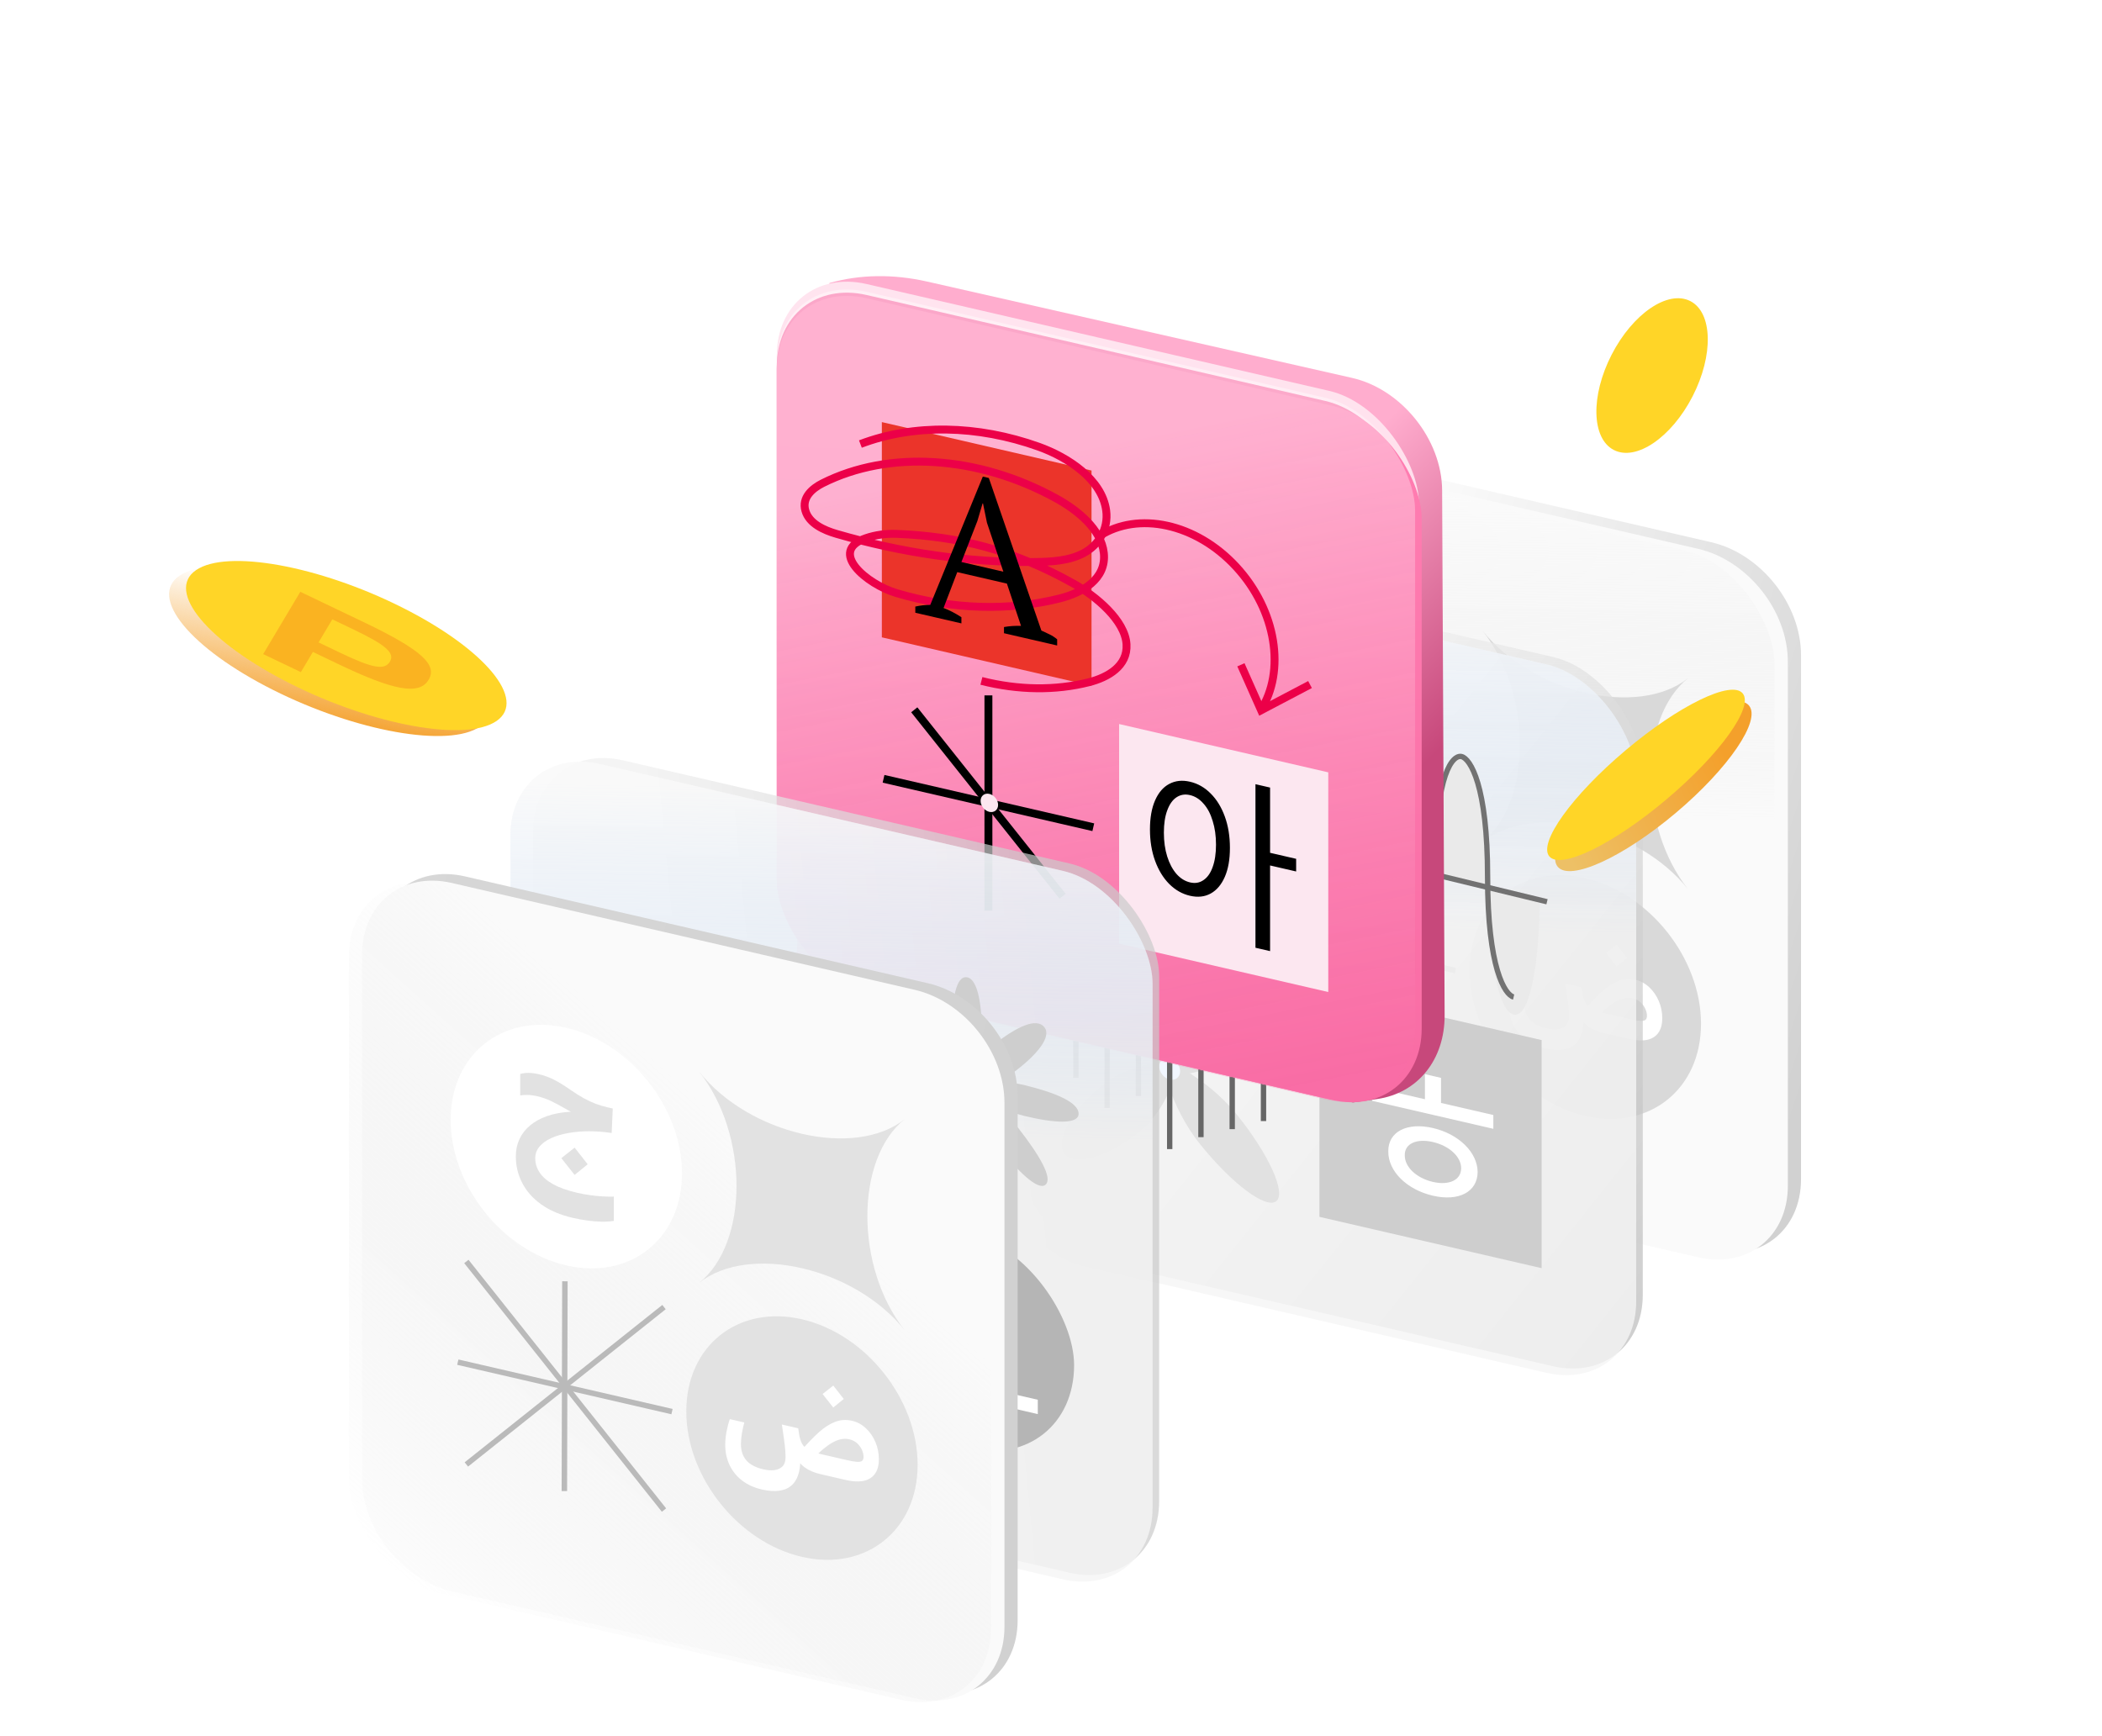 <svg width="460" height="380" viewBox="0 0 460 380" fill="none" xmlns="http://www.w3.org/2000/svg"><g clip-path="url(#clip0_5_3071)"><rect width="460" height="380" fill="white"/><g filter="url(#filter0_f_5_3071)"><path d="M253.55 110.928C253.55 99.789 262.349 92.791 273.202 95.296L374.481 118.678C385.334 121.184 394.132 132.245 394.132 143.384V258.1C394.132 269.239 385.334 276.238 374.481 273.732L273.202 250.35C262.349 247.844 253.55 236.783 253.55 225.644V110.928Z" fill="url(#paint0_linear_5_3071)"/><path d="M250.669 112.369C250.669 101.23 259.467 94.231 270.321 96.737L371.599 120.119C382.453 122.625 391.251 133.686 391.251 144.825V259.541C391.251 270.68 382.453 277.678 371.599 275.173L270.321 251.791C259.467 249.285 250.669 238.224 250.669 227.085V112.369Z" fill="#FAFAFA"/><g opacity="0.5" filter="url(#filter1_f_5_3071)"><rect width="144.28" height="155.054" rx="20.169" transform="matrix(0.974 0.225 0 1 247.788 92.542)" fill="url(#paint1_linear_5_3071)"/></g><g clip-path="url(#clip1_5_3071)"><path d="M316.745 189.563L273.492 224.003" stroke="#929292" stroke-width="1.196" stroke-miterlimit="10"/><path d="M273.492 179.577L316.745 233.988" stroke="#929292" stroke-width="1.196" stroke-miterlimit="10"/><path d="M295.058 183.913L294.94 229.831" stroke="#929292" stroke-width="1.196" stroke-miterlimit="10"/><path d="M271.618 201.614L318.494 212.436" stroke="#929292" stroke-width="1.196" stroke-miterlimit="10"/><path d="M295.369 180.44C309.349 183.667 320.682 174.643 320.682 160.283C320.682 145.924 309.349 131.666 295.369 128.439C281.39 125.211 270.057 134.236 270.057 148.595C270.057 162.955 281.39 177.212 295.369 180.44Z" fill="white"/><path d="M369.432 194.649C358.524 180.925 335.342 175.573 324.432 184.259C335.34 175.573 335.34 151.762 324.432 138.037C335.34 151.76 358.522 157.112 369.432 148.426C358.524 157.112 358.524 180.924 369.432 194.649Z" fill="#D9D9D9"/><path d="M346.934 244.231C360.914 247.458 372.247 238.434 372.247 224.074C372.247 209.715 360.914 195.458 346.934 192.23C332.954 189.003 321.621 198.027 321.621 212.387C321.621 226.746 332.954 241.003 346.934 244.231Z" fill="#D9D9D9"/><path d="M333.833 227.516C332.64 226.601 331.73 225.475 331.095 224.144C330.463 222.811 330.146 221.325 330.146 219.688C330.146 218.775 330.238 217.818 330.426 216.823C330.614 215.824 330.855 214.914 331.148 214.085L334.311 214.816C334.092 215.652 333.913 216.472 333.781 217.284C333.648 218.096 333.58 218.849 333.58 219.546C333.58 221.006 333.978 222.194 334.77 223.112C335.563 224.029 336.808 224.684 338.504 225.076C339.383 225.279 340.191 225.332 340.925 225.239C341.659 225.145 342.244 224.869 342.685 224.416C343.126 223.964 343.345 223.302 343.345 222.437C343.345 222.041 343.333 221.627 343.305 221.193C343.277 220.759 343.231 220.264 343.166 219.713C343.101 219.16 343.018 218.523 342.913 217.799C342.809 217.075 342.682 216.229 342.534 215.26L346.123 216.089L346.29 217.286C346.462 218.39 346.555 219.381 346.564 220.254C346.573 221.127 346.576 222.021 346.576 222.933C346.576 224.25 346.419 225.38 346.102 226.313C345.784 227.247 345.325 227.99 344.72 228.538C343.996 229.2 343.077 229.602 341.964 229.751C340.851 229.899 339.577 229.808 338.147 229.478C336.46 229.088 335.02 228.436 333.83 227.521L333.833 227.516ZM347.563 224.662C346.65 224.005 345.913 223.116 345.349 221.997C344.785 220.879 344.353 219.484 344.051 217.812L346.293 217.284C346.422 218.125 346.629 218.825 346.912 219.384C347.196 219.944 347.659 220.405 348.3 220.772C348.941 221.135 349.857 221.458 351.05 221.733L356.702 223.038C357.655 223.258 358.404 223.39 358.943 223.429C359.483 223.468 359.865 223.401 360.084 223.227C360.303 223.052 360.414 222.752 360.414 222.327C360.414 221.836 360.294 221.324 360.05 220.79C359.807 220.252 359.455 219.775 358.999 219.359C358.54 218.943 357.975 218.657 357.306 218.503C356.159 218.238 354.938 218.469 353.64 219.196C352.342 219.922 350.921 221.105 349.37 222.745L346.826 220.916C348.146 219.375 349.404 218.069 350.6 216.993C351.796 215.917 352.987 215.149 354.177 214.689C355.364 214.229 356.6 214.147 357.883 214.443C359.021 214.706 360.029 215.249 360.914 216.074C361.799 216.899 362.495 217.902 363.004 219.084C363.513 220.265 363.769 221.531 363.769 222.877C363.769 224.008 363.559 224.944 363.143 225.69C362.727 226.437 362.122 226.978 361.336 227.313C360.741 227.571 360.032 227.705 359.212 227.719C358.392 227.732 357.473 227.621 356.455 227.386L350.942 226.114C349.604 225.805 348.479 225.32 347.566 224.663L347.563 224.662ZM353.785 211.543L351.448 208.587L353.785 206.738L356.082 209.669L353.785 211.54V211.543Z" fill="white"/><path d="M292.627 139.776C293.682 140.307 294.897 141.053 296.278 142.017C297.34 142.755 298.31 143.365 299.192 143.848C300.074 144.331 300.929 144.734 301.757 145.047C302.586 145.36 303.448 145.623 304.349 145.831L305.53 146.103L305.293 151.46C303.629 151.206 301.987 151.079 300.369 151.08C298.751 151.08 297.233 151.206 295.81 151.461C294.391 151.712 293.137 152.088 292.048 152.585C290.959 153.082 290.108 153.701 289.491 154.437C288.873 155.173 288.567 156.027 288.567 157C288.567 158.103 288.885 159.134 289.517 160.099C290.15 161.064 291.139 161.923 292.485 162.671C293.831 163.419 295.588 164.045 297.754 164.545C298.621 164.745 299.526 164.914 300.465 165.049C301.405 165.183 302.332 165.279 303.245 165.332C304.158 165.385 304.994 165.401 305.761 165.377V170.698C304.871 170.832 303.928 170.886 302.931 170.86C301.934 170.835 300.914 170.749 299.878 170.605C298.839 170.459 297.808 170.268 296.784 170.032C294.046 169.4 291.753 168.421 289.901 167.1C288.049 165.778 286.653 164.211 285.721 162.401C284.786 160.594 284.318 158.65 284.318 156.579C284.318 155.196 284.582 153.938 285.112 152.799C285.641 151.661 286.408 150.672 287.412 149.825C288.417 148.978 289.633 148.302 291.063 147.789C292.493 147.276 294.123 146.959 295.944 146.832C297.769 146.71 299.763 146.804 301.93 147.115L301.213 149.006C300.664 148.867 299.997 148.619 299.204 148.262C298.41 147.902 297.62 147.507 296.826 147.071C296.032 146.636 295.346 146.253 294.767 145.918C293.854 145.393 292.934 144.904 292.006 144.454C291.078 144.007 290.07 143.656 288.988 143.407C288.225 143.231 287.512 143.141 286.852 143.134C286.193 143.128 285.668 143.164 285.28 143.236V138.529C285.633 138.433 286.017 138.368 286.427 138.329C286.837 138.29 287.286 138.291 287.777 138.334C288.267 138.376 288.804 138.464 289.383 138.598C290.499 138.856 291.588 139.249 292.643 139.78L292.627 139.776ZM297.187 160.637L294.28 156.96L297.187 154.662L300.043 158.307L297.187 160.633V160.637Z" fill="#D9D9D9"/></g></g><g filter="url(#filter2_f_5_3071)"><g opacity="0.7" filter="url(#filter3_f_5_3071)"><rect width="140.634" height="155.233" rx="20.169" transform="matrix(0.974 0.225 0 1 222.527 116.691)" fill="url(#paint2_linear_5_3071)"/></g><g opacity="0.8" filter="url(#filter4_f_5_3071)"><rect width="144.28" height="155.054" rx="20.169" transform="matrix(0.974 0.225 0 1 217.534 117.491)" fill="#F5F5F5"/></g><g opacity="0.4" filter="url(#filter5_f_5_3071)"><rect width="144.28" height="155.054" rx="20.169" transform="matrix(0.974 0.225 0 1 217.534 117.491)" fill="url(#paint3_linear_5_3071)"/></g><g clip-path="url(#clip2_5_3071)" filter="url(#filter6_f_5_3071)"><rect width="55.209" height="55.209" rx="27.604" transform="matrix(0.974 0.225 0 1 229.63 142.26)" fill="#CECECE"/><rect width="49.917" height="49.917" transform="matrix(0.974 0.225 0 1 288.75 216.416)" fill="#CECECE"/><path d="M241.358 237.442C248.221 231.876 257.856 232.418 257.856 232.418C257.856 232.418 256.364 241.987 249.501 247.552C242.639 253.117 235.252 255.366 233.004 252.575C230.755 249.783 234.496 243.007 241.358 237.442Z" fill="#E1E1E1"/><path d="M249.275 217.395C256.241 226.046 257.881 236.313 257.881 236.313C257.881 236.313 248.222 232.552 241.256 223.9C234.289 215.249 230.436 206.779 232.65 204.982C234.864 203.185 242.309 208.743 249.275 217.395Z" fill="#E1E1E1"/><path d="M270.589 230.44C263.727 236.005 254.092 235.463 254.092 235.463C254.092 235.463 255.584 225.895 262.446 220.33C269.309 214.764 276.695 212.516 278.943 215.306C281.193 218.098 277.452 224.875 270.589 230.44Z" fill="#E1E1E1"/><path d="M262.673 250.487C255.706 241.836 254.067 231.569 254.067 231.569C254.067 231.569 263.726 235.33 270.692 243.981C277.658 252.633 281.511 261.103 279.298 262.899C277.083 264.697 269.639 259.138 262.673 250.487Z" fill="#E1E1E1"/><circle cx="2.341" cy="2.341" r="2.341" transform="matrix(0.974 0.225 0 1 253.695 231.074)" fill="#F2F7FF"/><path d="M272.224 171.069V174.463L242.405 167.579V164.184L255.385 167.181V161.009L259.344 161.923V168.095L272.224 171.069ZM257.34 174.267C263.705 175.737 268.315 180.247 268.365 185.094C268.315 190.02 263.705 192.402 257.34 190.932C250.975 189.463 246.314 184.941 246.364 180.014C246.314 175.168 250.975 172.798 257.34 174.267ZM257.34 177.713C253.33 176.788 250.374 178.111 250.424 180.952C250.374 183.872 253.33 186.612 257.34 187.537C261.349 188.463 264.306 187.088 264.306 184.157C264.306 181.328 261.349 178.639 257.34 177.713Z" fill="white"/><path d="M326.798 244.046V247.064L300.293 240.944V237.927L311.83 240.59V235.104L315.35 235.917V241.403L326.798 244.046ZM313.568 246.889C319.225 248.196 323.324 252.205 323.368 256.513C323.324 260.892 319.225 263.009 313.568 261.703C307.91 260.396 303.767 256.377 303.812 251.998C303.767 247.69 307.91 245.583 313.568 246.889ZM313.568 249.953C310.004 249.13 307.376 250.306 307.42 252.831C307.376 255.427 310.004 257.862 313.568 258.685C317.132 259.508 319.76 258.286 319.76 255.68C319.76 253.165 317.132 250.775 313.568 249.953Z" fill="white"/><path d="M235.446 222.513L235.446 235.889" stroke="#666666" stroke-width="1.17" stroke-miterlimit="10"/><path d="M255.974 216.385L255.974 251.498" stroke="#666666" stroke-width="1.17" stroke-miterlimit="10"/><path d="M276.504 231.993L276.504 245.369" stroke="#666666" stroke-width="1.17" stroke-miterlimit="10"/><path d="M242.288 219.076L242.288 242.485" stroke="#666666" stroke-width="1.17" stroke-miterlimit="10"/><path d="M262.815 222.145L262.815 248.897" stroke="#666666" stroke-width="1.17" stroke-miterlimit="10"/><path d="M249.129 224.836L249.129 239.884" stroke="#666666" stroke-width="1.17" stroke-miterlimit="10"/><path d="M269.657 227.067L269.657 247.132" stroke="#666666" stroke-width="1.17" stroke-miterlimit="10"/><path d="M297.031 160.32C293.229 159.442 291.329 173.048 291.329 185.923L302.733 188.556C302.733 175.681 300.832 161.197 297.031 160.32Z" fill="#C5C5C5"/><path d="M319.84 165.585C316.038 164.708 314.138 178.314 314.138 191.189L325.542 193.822C325.542 180.947 323.641 166.463 319.84 165.585Z" fill="#EAEAEA"/><path d="M308.436 216.791C312.237 217.668 314.137 204.062 314.138 191.187L302.733 188.555C302.733 201.429 304.634 215.913 308.436 216.791Z" fill="#C5C5C5"/><path d="M331.242 222.056C335.044 222.934 336.944 209.328 336.944 196.453L325.54 193.82C325.54 206.695 327.441 221.179 331.242 222.056Z" fill="#EAEAEA"/><path d="M297.032 160.32C299.123 160.803 303.19 166.742 302.734 186.637C302.278 206.532 306.345 212.471 308.436 212.954C310.337 213.393 314.138 209.27 314.138 189.27C314.138 169.27 317.94 165.147 319.84 165.586C321.741 166.025 325.542 171.903 325.542 191.903C325.542 211.903 329.344 217.781 331.244 218.219" stroke="#727272" stroke-width="1.17"/><path d="M291.328 185.921L338.547 197.366" stroke="#727272" stroke-width="1.17"/></g></g><path d="M181.519 61.947C188.151 60.052 195.468 59.942 202.893 61.626L295.862 82.706C306.709 85.165 315.54 96.187 315.593 107.331L316.14 222.185C316.186 231.925 310.274 239.273 301.366 240.545L296.048 241.305L174.315 209.798L181.519 61.947Z" fill="url(#paint4_linear_5_3071)"/><rect width="144.28" height="155.054" rx="20.169" transform="matrix(0.974 0.225 0 1 169.994 57.625)" fill="url(#paint5_linear_5_3071)"/><g filter="url(#filter7_f_5_3071)"><rect width="143.416" height="152.652" rx="20.169" transform="matrix(0.974 0.225 0 1 169.994 60.027)" fill="url(#paint6_linear_5_3071)"/></g><g filter="url(#filter8_f_5_3071)"><rect width="144.895" height="151.938" rx="20.169" transform="matrix(0.974 0.225 0 1 169.994 60.742)" fill="url(#paint7_linear_5_3071)"/></g><g opacity="0.4" filter="url(#filter9_f_5_3071)"><rect width="143.416" height="153.59" rx="20.169" transform="matrix(0.974 0.225 0 1 169.994 59.328)" fill="url(#paint8_linear_5_3071)"/></g><path d="M286.684 149.826L275.981 155.459L271.558 145.504" stroke="#EC0048" stroke-width="1.729" stroke-miterlimit="10"/><path d="M275.851 155.528C281.385 146.921 279.36 133.625 270.523 124.054C261.685 114.484 249.026 111.879 240.577 117.329" stroke="#EC0048" stroke-width="1.729" stroke-miterlimit="10"/><rect width="46.992" height="48.084" transform="matrix(0.974 0.225 0 1 244.906 158.469)" fill="#FCE7F0"/><rect width="47.11" height="47.11" transform="matrix(0.974 0.225 0 1 192.984 92.385)" fill="#EB342A"/><path d="M188.289 97.187C199.924 92.763 213.866 92.97 227.29 97.769C233.697 100.059 241.157 104.922 242.074 111.722C242.634 115.885 240.322 119.363 237.15 121.059C233.977 122.754 230.063 122.978 226.216 123.011C212.103 123.135 197.519 121.053 183.055 116.85C180.355 116.064 177.075 114.622 176.251 111.776C175.417 108.894 177.779 106.89 180.011 105.767C194.555 98.447 213.986 99.691 231.049 109.036C235.795 111.636 241.015 115.841 241.562 121.057C242.162 126.767 236.83 129.74 231.905 130.982C220.806 133.776 208.4 133.442 196.173 129.808C189.721 127.889 181.056 120.672 189.521 117.776C191.574 117.073 193.917 116.756 196.237 116.849C209.85 117.393 221.782 120.357 234.969 127.754C239.882 130.511 246.212 135.814 246.526 141.023C246.812 145.783 242.437 148.268 238.312 149.317C230.988 151.179 222.861 151.082 214.77 149.03" stroke="#EC0048" stroke-width="1.729" stroke-miterlimit="10" style="mix-blend-mode:plus-darker"/><path d="M210.395 136.441L200.306 134.112V132.759C201.396 132.514 202.487 132.392 203.578 132.395L215.077 104.311L216.395 104.616L227.893 138.009C228.499 138.273 229.09 138.55 229.666 138.838C230.272 139.133 230.832 139.496 231.347 139.926V141.279L219.712 138.592V137.24C220.318 137.131 220.94 137.057 221.576 137.017C222.212 136.977 222.833 136.965 223.439 136.981L220.349 127.731L209.486 125.223L206.487 133.067C207.759 133.547 209.062 134.221 210.395 135.089V136.441ZM210.395 123.008L219.576 125.127L215.986 114.41L215.122 110.199L215.031 110.178L213.895 114.02L210.395 123.008Z" fill="black"/><path d="M260.406 171.094C262.127 171.491 263.643 172.356 264.954 173.687C266.264 174.991 267.292 176.666 268.037 178.71C268.782 180.755 269.155 183.043 269.155 185.574C269.155 188.106 268.782 190.222 268.037 191.922C267.292 193.623 266.264 194.836 264.954 195.562C263.643 196.288 262.127 196.452 260.406 196.055C258.71 195.663 257.194 194.799 255.858 193.462C254.547 192.131 253.519 190.443 252.774 188.399C252.029 186.354 251.656 184.066 251.656 181.534C251.656 179.003 252.029 176.887 252.774 175.186C253.519 173.486 254.547 172.286 255.858 171.587C257.194 170.867 258.71 170.702 260.406 171.094ZM260.406 174.021C259.301 173.766 258.311 173.933 257.438 174.523C256.59 175.092 255.922 176.045 255.434 177.383C254.945 178.694 254.701 180.312 254.701 182.237C254.701 184.163 254.945 185.907 255.434 187.47C255.922 189.007 256.59 190.268 257.438 191.255C258.311 192.248 259.314 192.875 260.444 193.136C261.549 193.391 262.526 193.221 263.374 192.626C264.247 192.036 264.915 191.083 265.378 189.766C265.866 188.428 266.11 186.797 266.11 184.871C266.11 182.946 265.866 181.215 265.378 179.679C264.915 178.121 264.247 176.859 263.374 175.893C262.526 174.906 261.536 174.282 260.406 174.021ZM274.744 171.635L277.943 172.374V208.173L274.744 207.435V171.635ZM277.211 186.485L283.647 187.971V190.74L277.211 189.254V186.485Z" fill="black"/><path d="M216.306 152.201V199.311" stroke="black" stroke-width="1.729" stroke-miterlimit="10"/><path d="M200.078 155.354L232.535 196.159" stroke="black" stroke-width="1.729" stroke-miterlimit="10"/><path d="M193.354 170.458L239.256 181.055" stroke="black" stroke-width="1.729" stroke-miterlimit="10"/><circle cx="1.965" cy="1.965" r="1.965" transform="matrix(0.974 0.225 0 1 214.594 173.318)" fill="#FCE7F0"/><g opacity="0.7" filter="url(#filter10_f_5_3071)"><rect width="140.634" height="155.233" rx="20.169" transform="matrix(0.974 0.225 0 1 116.691 161.88)" fill="url(#paint9_linear_5_3071)"/></g><g opacity="0.8" filter="url(#filter11_f_5_3071)"><rect width="144.28" height="155.054" rx="20.169" transform="matrix(0.974 0.225 0 1 111.698 162.681)" fill="#F5F5F5"/></g><g opacity="0.4" filter="url(#filter12_f_5_3071)"><rect width="144.28" height="155.054" rx="20.169" transform="matrix(0.974 0.225 0 1 111.698 162.681)" fill="url(#paint10_linear_5_3071)"/></g><g clip-path="url(#clip3_5_3071)" filter="url(#filter13_f_5_3071)"><path d="M123.68 210.81L134.075 213.209C134.845 213.387 135.548 213.999 135.886 214.787L167.215 287.684C167.554 288.472 168.257 289.084 169.027 289.262L181.157 292.062" stroke="#B5B5B5" stroke-width="1.552" stroke-miterlimit="10"/><path fill-rule="evenodd" clip-rule="evenodd" d="M134.148 280.446L123.682 278.03V279.554L134.148 281.97C135.119 282.194 136.014 281.788 136.485 280.91L167.768 222.564C168.008 222.116 168.464 221.909 168.958 222.024L181.159 224.84V223.316L168.958 220.5C167.987 220.276 167.093 220.681 166.622 221.56L135.338 279.906C135.098 280.354 134.643 280.56 134.148 280.446Z" fill="#CECECE"/><path fill-rule="evenodd" clip-rule="evenodd" d="M123.582 277.89L134.148 280.329C134.606 280.435 135.028 280.243 135.25 279.829L166.533 221.483C167.022 220.571 167.951 220.15 168.958 220.383L181.26 223.223V224.981L168.958 222.141C168.5 222.035 168.078 222.226 167.856 222.641L136.573 280.987C136.084 281.899 135.156 282.32 134.148 282.087L123.582 279.648V277.89ZM134.148 280.446C134.643 280.56 135.098 280.354 135.338 279.906L166.622 221.56C167.093 220.681 167.987 220.276 168.958 220.5L181.159 223.316V224.84L168.958 222.024C168.464 221.909 168.008 222.116 167.768 222.564L136.485 280.91C136.014 281.788 135.119 282.194 134.148 281.97L123.682 279.554V278.03L134.148 280.446Z" fill="#CECECE"/><path d="M177.179 217.299L182.165 224.247L177.179 228.892" stroke="#CECECE" stroke-width="1.552" stroke-miterlimit="10"/><path d="M176.776 284.63L182.167 292.141L176.776 297.162" stroke="#B5B5B5" stroke-width="1.552" stroke-miterlimit="10"/><rect width="46.92" height="46.92" rx="23.46" transform="matrix(0.974 0.225 0 1 189.355 264.782)" fill="#B5B5B5"/><path d="M197.72 302.722V299.581L202.192 300.613L209.923 281.869L205.219 280.783V277.642L214.255 279.728L222.685 305.345L227.11 306.366V309.507L215.792 306.894V303.753L218.726 304.431L217.236 299.944L207.175 297.622L205.592 301.398L208.572 302.087V305.227L197.72 302.722ZM208.34 294.75L216.118 296.545L212.438 283.906L208.34 294.75Z" fill="white"/><path d="M208.888 249.756C208.974 243.05 212.332 238.417 212.332 238.417C212.332 238.417 215.55 244.657 215.465 251.362C215.379 258.068 214.509 263.275 212.021 262.701C209.708 262.167 208.802 256.461 208.888 249.756Z" fill="#CECECE"/><path d="M201.4 242.306C206.095 238.696 212.195 238.718 212.195 238.718C212.195 238.718 210.684 244.593 205.989 248.201C201.294 251.81 196.954 254.001 195.194 251.789C193.56 249.734 196.705 245.914 201.4 242.306Z" fill="#CECECE"/><path d="M200.048 232.518C206.601 234.119 211.871 238.782 211.871 238.782C211.871 238.782 206.515 240.849 199.962 239.248C193.409 237.647 188.14 235.54 188.14 232.984C188.14 230.61 193.495 230.917 200.048 232.518Z" fill="#CECECE"/><path d="M205.622 226.12C210.195 231.995 211.546 238.567 211.546 238.567C211.546 238.567 205.482 235.617 200.911 229.743C196.337 223.868 193.227 218.696 194.987 217.296C196.621 215.996 201.051 220.246 205.622 226.12Z" fill="#CECECE"/><path d="M214.859 226.867C214.773 233.573 211.415 238.206 211.415 238.206C211.415 238.206 208.196 231.966 208.282 225.261C208.368 218.556 209.236 213.348 211.726 213.922C214.037 214.456 214.945 220.162 214.859 226.867Z" fill="#CECECE"/><path d="M222.342 234.314C217.647 237.924 211.547 237.902 211.547 237.902C211.547 237.902 213.057 232.027 217.753 228.42C222.448 224.81 226.788 222.619 228.548 224.832C230.182 226.886 227.037 230.707 222.342 234.314Z" fill="#CECECE"/><path d="M224.132 244.235C217.579 242.634 212.309 237.971 212.309 237.971C212.309 237.971 217.665 235.905 224.218 237.505C230.77 239.106 236.04 241.216 236.04 243.77C236.04 246.143 230.685 245.836 224.132 244.235Z" fill="#CECECE"/><path d="M218.123 250.503C213.549 244.629 212.198 238.056 212.198 238.056C212.198 238.056 218.262 241.007 222.834 246.881C227.407 252.755 230.518 257.927 228.758 259.327C227.124 260.627 222.694 256.377 218.123 250.503Z" fill="#CECECE"/><path d="M211.875 236.077L213.642 237.358L214.079 239.421L212.856 240.713L210.895 240.26L209.672 238.404L210.108 236.542L211.875 236.077Z" fill="#B5B5B5"/></g><g filter="url(#filter14_f_5_3071)"><path d="M82.116 207.45C82.116 196.311 90.914 189.313 101.768 191.818L203.046 215.2C213.899 217.706 222.698 228.767 222.698 239.906V354.622C222.698 365.761 213.899 372.76 203.046 370.254L101.768 346.872C90.914 344.366 82.116 333.305 82.116 322.166V207.45Z" fill="url(#paint11_linear_5_3071)"/><path d="M79.234 208.891C79.234 197.752 88.033 190.753 98.886 193.259L200.165 216.641C211.018 219.147 219.816 230.208 219.816 241.347V356.063C219.816 367.202 211.018 374.2 200.165 371.695L98.886 348.313C88.033 345.807 79.234 334.746 79.234 323.607V208.891Z" fill="#FAFAFA"/><g opacity="0.5" filter="url(#filter15_f_5_3071)"><rect width="144.28" height="155.054" rx="20.169" transform="matrix(0.974 0.225 0 1 76.353 189.064)" fill="url(#paint12_linear_5_3071)"/></g><g clip-path="url(#clip4_5_3071)"><path d="M145.31 286.085L102.058 320.524" stroke="#BABABA" stroke-width="1.196" stroke-miterlimit="10"/><path d="M102.058 276.099L145.31 330.51" stroke="#BABABA" stroke-width="1.196" stroke-miterlimit="10"/><path d="M123.623 280.435L123.505 326.353" stroke="#BABABA" stroke-width="1.196" stroke-miterlimit="10"/><path d="M100.184 298.136L147.059 308.958" stroke="#BABABA" stroke-width="1.196" stroke-miterlimit="10"/><path d="M123.935 276.962C137.915 280.189 149.248 271.165 149.248 256.805C149.248 242.446 137.915 228.188 123.935 224.961C109.955 221.733 98.622 230.758 98.622 245.117C98.622 259.477 109.955 273.734 123.935 276.962Z" fill="white"/><path d="M197.998 291.171C187.089 277.447 163.907 272.095 152.997 280.781C163.906 272.095 163.906 248.284 152.997 234.559C163.906 248.282 187.087 253.634 197.998 244.948C187.089 253.634 187.089 277.446 197.998 291.171Z" fill="#E2E2E2"/><path d="M175.499 340.753C189.479 343.98 200.812 334.956 200.812 320.596C200.812 306.237 189.479 291.98 175.499 288.752C161.519 285.525 150.187 294.549 150.187 308.909C150.187 323.268 161.519 337.525 175.499 340.753Z" fill="#E2E2E2"/><path d="M162.398 324.038C161.205 323.122 160.295 321.997 159.66 320.666C159.028 319.332 158.71 317.847 158.71 316.209C158.71 315.297 158.803 314.34 158.991 313.345C159.179 312.346 159.42 311.436 159.713 310.607L162.876 311.337C162.657 312.174 162.478 312.994 162.346 313.805C162.213 314.617 162.145 315.371 162.145 316.068C162.145 317.528 162.543 318.716 163.335 319.633C164.128 320.551 165.373 321.206 167.069 321.597C167.948 321.8 168.756 321.854 169.49 321.76C170.223 321.667 170.809 321.39 171.25 320.938C171.691 320.486 171.91 319.824 171.91 318.959C171.91 318.563 171.898 318.148 171.87 317.715C171.842 317.281 171.796 316.785 171.731 316.235C171.666 315.682 171.583 315.045 171.478 314.321C171.374 313.597 171.247 312.751 171.099 311.782L174.688 312.611L174.855 313.808C175.027 314.912 175.12 315.903 175.129 316.776C175.138 317.649 175.141 318.543 175.141 319.455C175.141 320.772 174.984 321.901 174.666 322.835C174.349 323.769 173.889 324.512 173.285 325.059C172.561 325.722 171.642 326.124 170.529 326.273C169.416 326.421 168.142 326.33 166.712 325.999C165.025 325.61 163.585 324.958 162.395 324.043L162.398 324.038ZM176.128 321.184C175.215 320.526 174.478 319.637 173.914 318.519C173.35 317.401 172.918 316.006 172.616 314.333L174.858 313.806C174.987 314.646 175.194 315.347 175.477 315.906C175.761 316.466 176.224 316.927 176.865 317.294C177.506 317.657 178.422 317.979 179.615 318.255L185.267 319.56C186.22 319.78 186.969 319.911 187.508 319.95C188.048 319.99 188.43 319.923 188.649 319.748C188.868 319.574 188.979 319.273 188.979 318.849C188.979 318.358 188.859 317.846 188.615 317.311C188.372 316.774 188.02 316.297 187.564 315.881C187.104 315.465 186.54 315.179 185.871 315.025C184.724 314.76 183.503 314.991 182.205 315.717C180.907 316.444 179.486 317.626 177.935 319.267L175.391 317.438C176.711 315.896 177.969 314.591 179.165 313.514C180.361 312.438 181.551 311.671 182.742 311.211C183.929 310.75 185.165 310.668 186.448 310.965C187.585 311.227 188.594 311.77 189.479 312.595C190.363 313.42 191.06 314.424 191.569 315.605C192.078 316.787 192.334 318.053 192.334 319.399C192.334 320.529 192.124 321.466 191.708 322.212C191.292 322.958 190.687 323.5 189.901 323.835C189.306 324.093 188.597 324.227 187.777 324.24C186.956 324.254 186.038 324.143 185.02 323.908L179.507 322.635C178.169 322.326 177.044 321.842 176.131 321.184L176.128 321.184ZM182.35 308.065L180.013 305.108L182.35 303.26L184.647 306.191L182.35 308.061V308.065Z" fill="white"/><path d="M121.193 236.298C122.247 236.829 123.463 237.575 124.843 238.539C125.905 239.277 126.875 239.887 127.757 240.37C128.639 240.853 129.494 241.256 130.323 241.569C131.151 241.882 132.014 242.144 132.915 242.353L134.096 242.625L133.858 247.982C132.194 247.728 130.553 247.601 128.935 247.602C127.316 247.602 125.798 247.728 124.375 247.983C122.957 248.234 121.703 248.61 120.614 249.107C119.525 249.604 118.673 250.223 118.056 250.959C117.439 251.694 117.132 252.549 117.132 253.522C117.132 254.625 117.45 255.656 118.083 256.621C118.716 257.586 119.705 258.445 121.051 259.193C122.397 259.941 124.153 260.567 126.319 261.067C127.186 261.267 128.091 261.436 129.031 261.571C129.97 261.705 130.898 261.801 131.811 261.854C132.723 261.907 133.559 261.923 134.326 261.899V267.22C133.436 267.354 132.493 267.408 131.496 267.382C130.499 267.357 129.479 267.271 128.444 267.127C127.405 266.981 126.373 266.79 125.349 266.554C122.611 265.922 120.318 264.943 118.466 263.622C116.614 262.3 115.219 260.733 114.287 258.923C113.351 257.116 112.883 255.172 112.883 253.101C112.883 251.718 113.148 250.46 113.677 249.321C114.206 248.183 114.973 247.194 115.978 246.347C116.982 245.5 118.198 244.823 119.628 244.311C121.059 243.798 122.688 243.481 124.51 243.354C126.335 243.232 128.329 243.326 130.495 243.637L129.778 245.528C129.23 245.389 128.563 245.141 127.769 244.784C126.975 244.424 126.185 244.029 125.392 243.593C124.598 243.158 123.911 242.775 123.332 242.44C122.42 241.915 121.499 241.426 120.572 240.976C119.644 240.529 118.635 240.178 117.554 239.929C116.791 239.752 116.077 239.663 115.418 239.656C114.758 239.65 114.233 239.686 113.846 239.758V235.051C114.199 234.955 114.582 234.89 114.992 234.851C115.403 234.812 115.851 234.813 116.342 234.856C116.833 234.898 117.37 234.986 117.949 235.12C119.065 235.378 120.154 235.771 121.208 236.302L121.193 236.298ZM125.752 257.159L122.845 253.482L125.752 251.184L128.609 254.829L125.752 257.155V257.159Z" fill="#E2E2E2"/></g></g><g filter="url(#filter16_f_5_3071)"><g filter="url(#filter17_f_5_3071)"><ellipse cx="14.987" cy="36.776" rx="14.987" ry="36.776" transform="matrix(0.825 -0.566 0.894 0.449 26.899 134.5)" fill="url(#paint13_linear_5_3071)"/></g><g filter="url(#filter18_f_5_3071)"><ellipse cx="14.769" cy="36.776" rx="14.769" ry="36.776" transform="matrix(0.825 -0.566 0.894 0.449 30.719 133.142)" fill="#FFD527"/></g><g opacity="0.65" filter="url(#filter19_f_5_3071)"><path d="M57.595 143.162L65.718 129.529L79.692 136.215C92.533 142.359 95.715 145.573 93.795 148.794C91.747 152.232 86.1 151.12 74.203 145.428L68.475 142.687L65.841 147.107L57.595 143.162ZM69.715 140.605L74.436 142.864C81.486 146.237 84.155 146.782 85.337 144.798C86.449 142.932 84.431 141.158 77.444 137.815L72.723 135.557L69.715 140.605Z" fill="#F8A11D"/></g></g><g filter="url(#filter20_f_5_3071)"><ellipse cx="361.821" cy="172.068" rx="7.639" ry="27.37" transform="rotate(-130.162 361.821 172.068)" fill="url(#paint14_linear_5_3071)"/></g><g filter="url(#filter21_f_5_3071)"><ellipse cx="360.208" cy="169.595" rx="6.988" ry="27.675" transform="rotate(-130.162 360.208 169.595)" fill="#FFD527"/></g><g filter="url(#filter22_f_5_3071)"><ellipse cx="361.541" cy="82.196" rx="18.318" ry="9.962" transform="rotate(-62.811 361.541 82.196)" fill="#FFD527"/></g></g><defs><filter id="filter0_f_5_3071" x="236.263" y="83.263" width="169.395" height="204.285" filterUnits="userSpaceOnUse" color-interpolation-filters="sRGB"><feFlood flood-opacity="0" result="BackgroundImageFix"/><feBlend mode="normal" in="SourceGraphic" in2="BackgroundImageFix" result="shape"/><feGaussianBlur stdDeviation="5.763" result="effect1_foregroundBlur_5_3071"/></filter><filter id="filter1_f_5_3071" x="243.466" y="92.248" width="149.226" height="188.096" filterUnits="userSpaceOnUse" color-interpolation-filters="sRGB"><feFlood flood-opacity="0" result="BackgroundImageFix"/><feBlend mode="normal" in="SourceGraphic" in2="BackgroundImageFix" result="shape"/><feGaussianBlur stdDeviation="2.161" result="effect1_foregroundBlur_5_3071"/></filter><filter id="filter2_f_5_3071" x="214.653" y="117.838" width="147.785" height="186.016" filterUnits="userSpaceOnUse" color-interpolation-filters="sRGB"><feFlood flood-opacity="0" result="BackgroundImageFix"/><feBlend mode="normal" in="SourceGraphic" in2="BackgroundImageFix" result="shape"/><feGaussianBlur stdDeviation="1.441" result="effect1_foregroundBlur_5_3071"/></filter><filter id="filter3_f_5_3071" x="218.205" y="116.397" width="145.674" height="187.456" filterUnits="userSpaceOnUse" color-interpolation-filters="sRGB"><feFlood flood-opacity="0" result="BackgroundImageFix"/><feBlend mode="normal" in="SourceGraphic" in2="BackgroundImageFix" result="shape"/><feGaussianBlur stdDeviation="2.161" result="effect1_foregroundBlur_5_3071"/></filter><filter id="filter4_f_5_3071" x="213.212" y="117.198" width="149.226" height="188.096" filterUnits="userSpaceOnUse" color-interpolation-filters="sRGB"><feFlood flood-opacity="0" result="BackgroundImageFix"/><feBlend mode="normal" in="SourceGraphic" in2="BackgroundImageFix" result="shape"/><feGaussianBlur stdDeviation="2.161" result="effect1_foregroundBlur_5_3071"/></filter><filter id="filter5_f_5_3071" x="213.212" y="117.198" width="149.226" height="188.096" filterUnits="userSpaceOnUse" color-interpolation-filters="sRGB"><feFlood flood-opacity="0" result="BackgroundImageFix"/><feBlend mode="normal" in="SourceGraphic" in2="BackgroundImageFix" result="shape"/><feGaussianBlur stdDeviation="2.161" result="effect1_foregroundBlur_5_3071"/></filter><filter id="filter6_f_5_3071" x="213.212" y="123.894" width="140.592" height="174.525" filterUnits="userSpaceOnUse" color-interpolation-filters="sRGB"><feFlood flood-opacity="0" result="BackgroundImageFix"/><feBlend mode="normal" in="SourceGraphic" in2="BackgroundImageFix" result="shape"/><feGaussianBlur stdDeviation="2.161" result="effect1_foregroundBlur_5_3071"/></filter><filter id="filter7_f_5_3071" x="168.553" y="62.615" width="142.622" height="179.737" filterUnits="userSpaceOnUse" color-interpolation-filters="sRGB"><feFlood flood-opacity="0" result="BackgroundImageFix"/><feBlend mode="normal" in="SourceGraphic" in2="BackgroundImageFix" result="shape"/><feGaussianBlur stdDeviation="0.72" result="effect1_foregroundBlur_5_3071"/></filter><filter id="filter8_f_5_3071" x="169.273" y="64.05" width="142.622" height="177.916" filterUnits="userSpaceOnUse" color-interpolation-filters="sRGB"><feFlood flood-opacity="0" result="BackgroundImageFix"/><feBlend mode="normal" in="SourceGraphic" in2="BackgroundImageFix" result="shape"/><feGaussianBlur stdDeviation="0.36" result="effect1_foregroundBlur_5_3071"/></filter><filter id="filter9_f_5_3071" x="169.273" y="62.636" width="141.181" height="179.235" filterUnits="userSpaceOnUse" color-interpolation-filters="sRGB"><feFlood flood-opacity="0" result="BackgroundImageFix"/><feBlend mode="normal" in="SourceGraphic" in2="BackgroundImageFix" result="shape"/><feGaussianBlur stdDeviation="0.36" result="effect1_foregroundBlur_5_3071"/></filter><filter id="filter10_f_5_3071" x="112.369" y="161.587" width="145.674" height="187.456" filterUnits="userSpaceOnUse" color-interpolation-filters="sRGB"><feFlood flood-opacity="0" result="BackgroundImageFix"/><feBlend mode="normal" in="SourceGraphic" in2="BackgroundImageFix" result="shape"/><feGaussianBlur stdDeviation="2.161" result="effect1_foregroundBlur_5_3071"/></filter><filter id="filter11_f_5_3071" x="107.376" y="162.388" width="149.226" height="188.096" filterUnits="userSpaceOnUse" color-interpolation-filters="sRGB"><feFlood flood-opacity="0" result="BackgroundImageFix"/><feBlend mode="normal" in="SourceGraphic" in2="BackgroundImageFix" result="shape"/><feGaussianBlur stdDeviation="2.161" result="effect1_foregroundBlur_5_3071"/></filter><filter id="filter12_f_5_3071" x="107.376" y="162.388" width="149.226" height="188.096" filterUnits="userSpaceOnUse" color-interpolation-filters="sRGB"><feFlood flood-opacity="0" result="BackgroundImageFix"/><feBlend mode="normal" in="SourceGraphic" in2="BackgroundImageFix" result="shape"/><feGaussianBlur stdDeviation="2.161" result="effect1_foregroundBlur_5_3071"/></filter><filter id="filter13_f_5_3071" x="115.25" y="179.069" width="128.942" height="159.879" filterUnits="userSpaceOnUse" color-interpolation-filters="sRGB"><feFlood flood-opacity="0" result="BackgroundImageFix"/><feBlend mode="normal" in="SourceGraphic" in2="BackgroundImageFix" result="shape"/><feGaussianBlur stdDeviation="2.161" result="effect1_foregroundBlur_5_3071"/></filter><filter id="filter14_f_5_3071" x="67.709" y="182.666" width="163.632" height="198.523" filterUnits="userSpaceOnUse" color-interpolation-filters="sRGB"><feFlood flood-opacity="0" result="BackgroundImageFix"/><feBlend mode="normal" in="SourceGraphic" in2="BackgroundImageFix" result="shape"/><feGaussianBlur stdDeviation="4.322" result="effect1_foregroundBlur_5_3071"/></filter><filter id="filter15_f_5_3071" x="72.031" y="188.77" width="149.226" height="188.096" filterUnits="userSpaceOnUse" color-interpolation-filters="sRGB"><feFlood flood-opacity="0" result="BackgroundImageFix"/><feBlend mode="normal" in="SourceGraphic" in2="BackgroundImageFix" result="shape"/><feGaussianBlur stdDeviation="2.161" result="effect1_foregroundBlur_5_3071"/></filter><filter id="filter16_f_5_3071" x="8.188" y="93.979" width="131.435" height="95.936" filterUnits="userSpaceOnUse" color-interpolation-filters="sRGB"><feFlood flood-opacity="0" result="BackgroundImageFix"/><feBlend mode="normal" in="SourceGraphic" in2="BackgroundImageFix" result="shape"/><feGaussianBlur stdDeviation="14.406" result="effect1_foregroundBlur_5_3071"/></filter><filter id="filter17_f_5_3071" x="35.56" y="122.529" width="73.114" height="40.015" filterUnits="userSpaceOnUse" color-interpolation-filters="sRGB"><feFlood flood-opacity="0" result="BackgroundImageFix"/><feBlend mode="normal" in="SourceGraphic" in2="BackgroundImageFix" result="shape"/><feGaussianBlur stdDeviation="0.72" result="effect1_foregroundBlur_5_3071"/></filter><filter id="filter18_f_5_3071" x="39.264" y="121.351" width="72.988" height="39.903" filterUnits="userSpaceOnUse" color-interpolation-filters="sRGB"><feFlood flood-opacity="0" result="BackgroundImageFix"/><feBlend mode="normal" in="SourceGraphic" in2="BackgroundImageFix" result="shape"/><feGaussianBlur stdDeviation="0.72" result="effect1_foregroundBlur_5_3071"/></filter><filter id="filter19_f_5_3071" x="56.155" y="128.088" width="39.596" height="24.093" filterUnits="userSpaceOnUse" color-interpolation-filters="sRGB"><feFlood flood-opacity="0" result="BackgroundImageFix"/><feBlend mode="normal" in="SourceGraphic" in2="BackgroundImageFix" result="shape"/><feGaussianBlur stdDeviation="0.72" result="effect1_foregroundBlur_5_3071"/></filter><filter id="filter20_f_5_3071" x="338.886" y="152.03" width="45.87" height="40.077" filterUnits="userSpaceOnUse" color-interpolation-filters="sRGB"><feFlood flood-opacity="0" result="BackgroundImageFix"/><feBlend mode="normal" in="SourceGraphic" in2="BackgroundImageFix" result="shape"/><feGaussianBlur stdDeviation="0.72" result="effect1_foregroundBlur_5_3071"/></filter><filter id="filter21_f_5_3071" x="337.138" y="149.519" width="46.14" height="40.153" filterUnits="userSpaceOnUse" color-interpolation-filters="sRGB"><feFlood flood-opacity="0" result="BackgroundImageFix"/><feBlend mode="normal" in="SourceGraphic" in2="BackgroundImageFix" result="shape"/><feGaussianBlur stdDeviation="0.72" result="effect1_foregroundBlur_5_3071"/></filter><filter id="filter22_f_5_3071" x="327.742" y="43.664" width="67.597" height="77.063" filterUnits="userSpaceOnUse" color-interpolation-filters="sRGB"><feFlood flood-opacity="0" result="BackgroundImageFix"/><feBlend mode="normal" in="SourceGraphic" in2="BackgroundImageFix" result="shape"/><feGaussianBlur stdDeviation="10.805" result="effect1_foregroundBlur_5_3071"/></filter><linearGradient id="paint0_linear_5_3071" x1="283.083" y1="159.189" x2="407.697" y2="200.967" gradientUnits="userSpaceOnUse"><stop stop-color="white"/><stop offset="1" stop-color="#D1D1D1"/></linearGradient><linearGradient id="paint1_linear_5_3071" x1="13.256" y1="5.771" x2="31.426" y2="93.133" gradientUnits="userSpaceOnUse"><stop stop-color="white"/><stop offset="0.835" stop-color="#D8D8D8" stop-opacity="0"/></linearGradient><linearGradient id="paint2_linear_5_3071" x1="30.215" y1="81.83" x2="131.871" y2="152.174" gradientUnits="userSpaceOnUse"><stop stop-color="#F0F0F0"/><stop offset="1" stop-color="#BABABA"/></linearGradient><linearGradient id="paint3_linear_5_3071" x1="13.256" y1="5.771" x2="31.426" y2="93.133" gradientUnits="userSpaceOnUse"><stop stop-color="white"/><stop offset="0.835" stop-color="#89BDFF" stop-opacity="0"/></linearGradient><linearGradient id="paint4_linear_5_3071" x1="287.404" y1="108.047" x2="329.183" y2="149.825" gradientUnits="userSpaceOnUse"><stop stop-color="#FFADCE"/><stop offset="1" stop-color="#C7487B"/></linearGradient><linearGradient id="paint5_linear_5_3071" x1="72.14" y1="0" x2="89.248" y2="145.494" gradientUnits="userSpaceOnUse"><stop stop-color="#FFE4EF"/><stop offset="1" stop-color="#FFCCE0"/></linearGradient><linearGradient id="paint6_linear_5_3071" x1="36.007" y1="119.212" x2="9.087" y2="8.691" gradientUnits="userSpaceOnUse"><stop stop-color="#FF7DB1"/><stop offset="1" stop-color="#F96DA5"/></linearGradient><linearGradient id="paint7_linear_5_3071" x1="138.981" y1="5.957" x2="164.031" y2="135.875" gradientUnits="userSpaceOnUse"><stop stop-color="#FF7DB1"/><stop offset="1" stop-color="#F96DA5"/></linearGradient><linearGradient id="paint8_linear_5_3071" x1="74.665" y1="20.399" x2="128.119" y2="147.943" gradientUnits="userSpaceOnUse"><stop stop-color="white"/><stop offset="1" stop-color="#F96DA5" stop-opacity="0.6"/></linearGradient><linearGradient id="paint9_linear_5_3071" x1="30.215" y1="81.83" x2="117.669" y2="73.09" gradientUnits="userSpaceOnUse"><stop stop-color="#F0F0F0"/><stop offset="1" stop-color="#CBCBCB"/></linearGradient><linearGradient id="paint10_linear_5_3071" x1="13.256" y1="5.771" x2="31.426" y2="93.133" gradientUnits="userSpaceOnUse"><stop stop-color="white"/><stop offset="0.835" stop-color="#89BDFF" stop-opacity="0"/></linearGradient><linearGradient id="paint11_linear_5_3071" x1="56.184" y1="201.309" x2="218.975" y2="253.892" gradientUnits="userSpaceOnUse"><stop stop-color="#D8D8D8"/><stop offset="1" stop-color="#D1D1D1"/></linearGradient><linearGradient id="paint12_linear_5_3071" x1="6.653" y1="151.588" x2="96.817" y2="13.433" gradientUnits="userSpaceOnUse"><stop stop-color="white"/><stop offset="0.835" stop-color="#D8D8D8" stop-opacity="0"/></linearGradient><linearGradient id="paint13_linear_5_3071" x1="1.94269e-06" y1="57.837" x2="36.558" y2="42.916" gradientUnits="userSpaceOnUse"><stop stop-color="#F4A02B"/><stop offset="1" stop-color="#F4A02B" stop-opacity="0"/></linearGradient><linearGradient id="paint14_linear_5_3071" x1="354.182" y1="187.742" x2="364.819" y2="148.76" gradientUnits="userSpaceOnUse"><stop stop-color="#F4A02B"/><stop offset="1" stop-color="#EDC066"/></linearGradient><clipPath id="clip0_5_3071"><rect width="460" height="380" fill="white"/></clipPath><clipPath id="clip1_5_3071"><rect width="121.012" height="121.012" fill="white" transform="matrix(0.974 0.225 0 1 262.194 112.71)"/></clipPath><clipPath id="clip2_5_3071"><rect width="135.419" height="135.419" fill="white" transform="matrix(0.974 0.225 0 1 217.534 128.216)"/></clipPath><clipPath id="clip3_5_3071"><rect width="123.462" height="123.462" fill="white" transform="matrix(0.974 0.225 0 1 119.572 183.391)"/></clipPath><clipPath id="clip4_5_3071"><rect width="121.012" height="121.012" fill="white" transform="matrix(0.974 0.225 0 1 90.759 209.232)"/></clipPath></defs></svg>